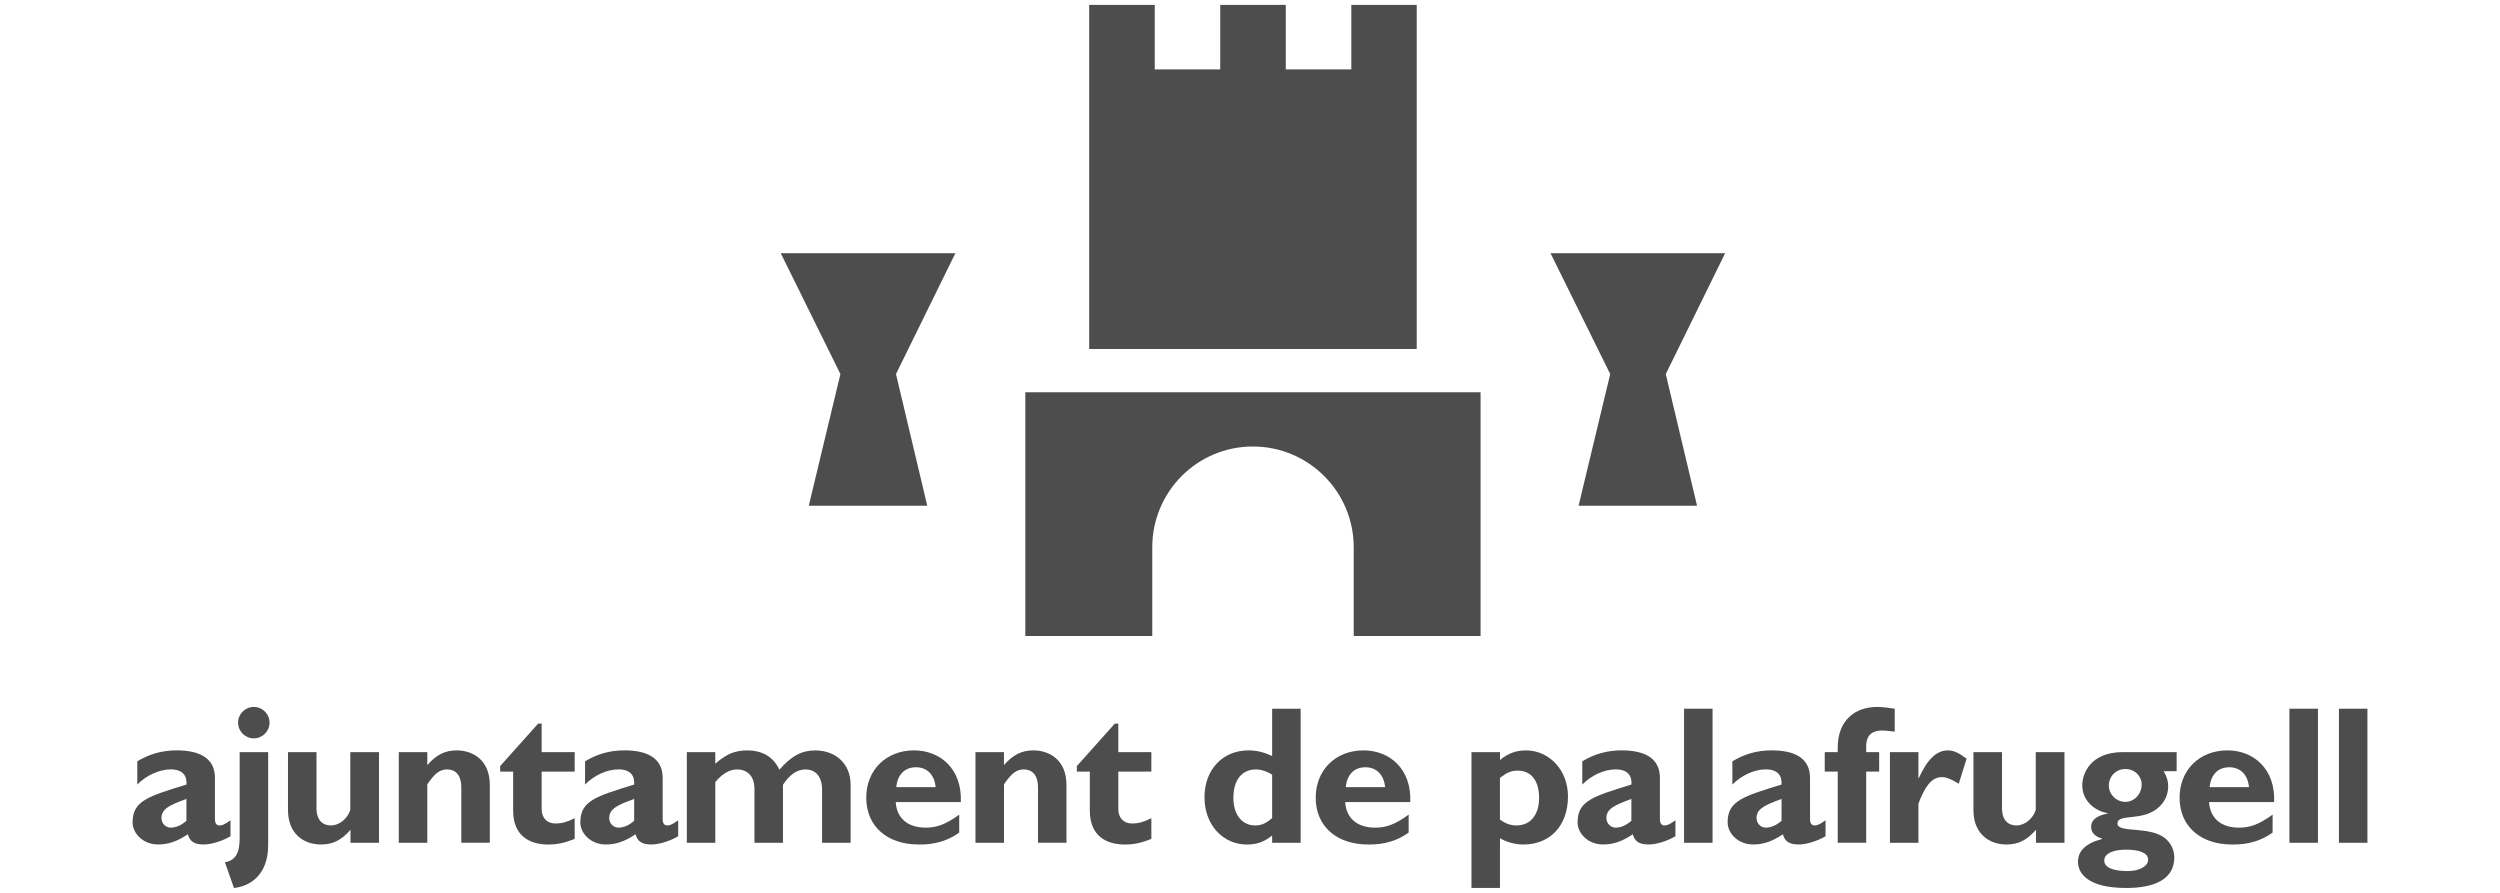 <?xml version="1.0" encoding="UTF-8" standalone="no"?>
<!-- Generator: Adobe Illustrator 14.0.0, SVG Export Plug-In . SVG Version: 6.00 Build 43363)  -->

<svg
   xmlns:dc="http://purl.org/dc/elements/1.1/"
   xmlns:cc="http://creativecommons.org/ns#"
   xmlns:rdf="http://www.w3.org/1999/02/22-rdf-syntax-ns#"
   xmlns:svg="http://www.w3.org/2000/svg"
   xmlns="http://www.w3.org/2000/svg"
   xmlns:sodipodi="http://sodipodi.sourceforge.net/DTD/sodipodi-0.dtd"
   xmlns:inkscape="http://www.inkscape.org/namespaces/inkscape"
   version="1.1"
   x="0px"
   y="0px"
   width="140px"
   height="50px"
   viewBox="0 0 140 50"
   enable-background="new 0 0 140 50"
   xml:space="preserve"
   id="svg3336"
   inkscape:version="0.91 r13725"
   sodipodi:docname="logo-ajuntament.svg"><defs
     id="defs3405" /><sodipodi:namedview
     pagecolor="#ffffff"
     bordercolor="#666666"
     borderopacity="1"
     objecttolerance="10"
     gridtolerance="10"
     guidetolerance="10"
     inkscape:pageopacity="0"
     inkscape:pageshadow="2"
     inkscape:window-width="1920"
     inkscape:window-height="1017"
     id="namedview3403"
     showgrid="false"
     inkscape:zoom="7.0508648"
     inkscape:cx="78.100308"
     inkscape:cy="20.202036"
     inkscape:window-x="-8"
     inkscape:window-y="-8"
     inkscape:window-maximized="1"
     inkscape:current-layer="svg3336" /><g
     id="Capa_1" /><g
     id="Primer_plano" /><g
     id="Capa-1"
     style="fill:#4d4d4d"><g
       id="g3341"
       style="fill:#4d4d4d"><g
         id="g3343"
         style="fill:#4d4d4d"><path
           fill="#FFFFFF"
           d="M57.419,21.967h25.493v13.648h-7.104V30.65c0-3.117-2.529-5.646-5.647-5.646     c-3.119,0-5.634,2.529-5.634,5.646v4.965h-7.109V21.967z"
           id="path3345"
           style="fill:#4d4d4d" /><polygon
           fill="#FFFFFF"
           points="60.995,0.274 64.665,0.274 64.665,3.887 68.333,3.887 68.333,0.274 72.004,0.274 72.004,3.887      75.674,3.887 75.674,0.274 79.336,0.274 79.336,19.543 60.995,19.543    "
           id="polygon3347"
           style="fill:#4d4d4d" /></g><g
         id="g3349"
         style="fill:#4d4d4d"><polygon
           fill-rule="evenodd"
           clip-rule="evenodd"
           fill="#FFFFFF"
           points="90.172,20.948 88.4,28.322 95.035,28.322      93.283,20.948 96.607,14.181 86.83,14.181    "
           id="polygon3351"
           style="fill:#4d4d4d" /><polygon
           fill-rule="evenodd"
           clip-rule="evenodd"
           fill="#FFFFFF"
           points="47.063,20.948 45.291,28.322 51.927,28.322      50.175,20.948 53.501,14.181 43.723,14.181    "
           id="polygon3353"
           style="fill:#4d4d4d" /></g><g
         id="g3355"
         style="fill:#4d4d4d"><path
           fill-rule="evenodd"
           clip-rule="evenodd"
           fill="#FFFFFF"
           d="M12.907,45.939c-0.374,0.264-0.496,0.285-0.606,0.285     c-0.165,0-0.264-0.098-0.264-0.352v-2.311c0-1.113-0.87-1.541-2.146-1.541c-0.804,0-1.542,0.207-2.202,0.615v1.299     c0.506-0.516,1.233-0.848,1.872-0.848c0.694,0,0.914,0.375,0.881,0.848c-2.125,0.66-3.017,0.902-3.017,2.115     c0,0.637,0.606,1.242,1.421,1.242c0.55,0,1.057-0.154,1.673-0.572c0.11,0.408,0.363,0.572,0.892,0.572     c0.429,0,1.058-0.197,1.497-0.463V45.939z M10.441,45.961c-0.264,0.242-0.583,0.387-0.881,0.387     c-0.287,0-0.518-0.242-0.518-0.539c0-0.506,0.451-0.727,1.398-1.068V45.961z"
           id="path3357"
           style="fill:#4d4d4d" /><path
           fill-rule="evenodd"
           clip-rule="evenodd"
           fill="#FFFFFF"
           d="M15.017,42.119h-1.596v4.834c0,0.824-0.242,1.234-0.826,1.332     l0.506,1.441c0.814-0.076,1.916-0.66,1.916-2.389V42.119z M14.213,39.588c-0.484,0-0.881,0.395-0.881,0.881     c0,0.484,0.396,0.879,0.881,0.879c0.485,0,0.881-0.395,0.881-0.879C15.094,39.982,14.698,39.588,14.213,39.588z"
           id="path3359"
           style="fill:#4d4d4d" /><path
           fill-rule="evenodd"
           clip-rule="evenodd"
           fill="#FFFFFF"
           d="M19.628,47.195h1.597v-5.076h-1.608v3.236     c-0.165,0.496-0.605,0.869-1.089,0.869c-0.419,0-0.804-0.252-0.804-0.967v-3.139h-1.597v3.248c0,1.311,0.858,1.926,1.859,1.926     c0.64,0,1.135-0.24,1.641-0.824V47.195z"
           id="path3361"
           style="fill:#4d4d4d" /><path
           fill-rule="evenodd"
           clip-rule="evenodd"
           fill="#FFFFFF"
           d="M23.929,42.119h-1.597v5.076h1.597v-3.27     c0.419-0.629,0.715-0.838,1.112-0.838c0.452,0,0.792,0.297,0.792,1.014v3.094h1.597v-3.227c0-1.496-1.057-1.947-1.85-1.947     c-0.649,0-1.145,0.242-1.651,0.824V42.119z"
           id="path3363"
           style="fill:#4d4d4d" /><path
           fill-rule="evenodd"
           clip-rule="evenodd"
           fill="#FFFFFF"
           d="M32.182,42.119h-1.849v-1.596h-0.198L28.009,42.9v0.309h0.727     v2.18c0,1.422,0.914,1.904,1.971,1.904c0.495,0,0.913-0.086,1.475-0.318v-1.156c-0.429,0.219-0.738,0.297-1.068,0.297     c-0.494,0-0.781-0.318-0.781-0.813v-2.094h1.849V42.119z"
           id="path3365"
           style="fill:#4d4d4d" /><path
           fill-rule="evenodd"
           clip-rule="evenodd"
           fill="#FFFFFF"
           d="M37.98,45.939c-0.375,0.264-0.496,0.285-0.605,0.285     c-0.167,0-0.265-0.098-0.265-0.352v-2.311c0-1.113-0.87-1.541-2.146-1.541c-0.804,0-1.542,0.207-2.201,0.615v1.299     c0.506-0.516,1.232-0.848,1.871-0.848c0.694,0,0.913,0.375,0.88,0.848c-2.124,0.66-3.016,0.902-3.016,2.115     c0,0.637,0.605,1.242,1.42,1.242c0.55,0,1.056-0.154,1.672-0.572c0.111,0.408,0.364,0.572,0.893,0.572     c0.429,0,1.056-0.197,1.497-0.463V45.939z M35.514,45.961c-0.263,0.242-0.582,0.387-0.88,0.387c-0.286,0-0.518-0.242-0.518-0.539     c0-0.506,0.452-0.727,1.397-1.068V45.961z"
           id="path3367"
           style="fill:#4d4d4d" /><path
           fill-rule="evenodd"
           clip-rule="evenodd"
           fill="#FFFFFF"
           d="M40.057,42.119h-1.595v5.076h1.595v-3.402     c0.386-0.463,0.804-0.705,1.223-0.705c0.474,0,0.969,0.275,0.969,1.102v3.006h1.597v-3.248c0.363-0.563,0.792-0.859,1.254-0.859     c0.584,0,0.936,0.408,0.936,1.133v2.975h1.597v-3.26c0-1.156-0.826-1.914-1.982-1.914c-0.76,0-1.343,0.318-2.004,1.078     c-0.352-0.727-0.947-1.078-1.828-1.078c-0.318,0-0.616,0.055-0.914,0.174c-0.287,0.133-0.572,0.32-0.849,0.574V42.119z"
           id="path3369"
           style="fill:#4d4d4d" /><path
           fill-rule="evenodd"
           clip-rule="evenodd"
           fill="#FFFFFF"
           d="M53.717,45.619c-0.749,0.541-1.245,0.729-1.882,0.729     c-1.002,0-1.618-0.529-1.674-1.432h3.645c0.077-1.85-1.145-2.895-2.621-2.895c-1.563,0-2.675,1.1-2.675,2.652     c0,1.586,1.156,2.619,2.939,2.619c0.397,0,1.354,0,2.268-0.67V45.619z M50.193,44.078c0.066-0.703,0.474-1.111,1.102-1.111     c0.617,0,1.034,0.418,1.1,1.111H50.193z"
           id="path3371"
           style="fill:#4d4d4d" /><path
           fill-rule="evenodd"
           clip-rule="evenodd"
           fill="#FFFFFF"
           d="M56.223,42.119h-1.597v5.076h1.597v-3.27     c0.419-0.629,0.716-0.838,1.112-0.838c0.452,0,0.793,0.297,0.793,1.014v3.094h1.595v-3.227c0-1.496-1.056-1.947-1.849-1.947     c-0.649,0-1.146,0.242-1.652,0.824V42.119z"
           id="path3373"
           style="fill:#4d4d4d" /><path
           fill-rule="evenodd"
           clip-rule="evenodd"
           fill="#FFFFFF"
           d="M64.476,42.119h-1.85v-1.596h-0.197L60.303,42.9v0.309h0.727     v2.18c0,1.422,0.914,1.904,1.971,1.904c0.495,0,0.914-0.086,1.475-0.318v-1.156c-0.429,0.219-0.738,0.297-1.067,0.297     c-0.497,0-0.783-0.318-0.783-0.813v-2.094h1.85V42.119z"
           id="path3375"
           style="fill:#4d4d4d" /><path
           fill-rule="evenodd"
           clip-rule="evenodd"
           fill="#FFFFFF"
           d="M72.836,39.688H71.24v2.652     c-0.431-0.209-0.86-0.318-1.322-0.318c-1.454,0-2.467,1.078-2.467,2.631c0,1.518,1.013,2.641,2.379,2.641     c0.54,0,0.958-0.143,1.41-0.506v0.408h1.596V39.688z M71.24,45.809c-0.33,0.297-0.607,0.416-0.948,0.416     c-0.749,0-1.222-0.615-1.222-1.541c0-1.014,0.474-1.596,1.276-1.596c0.287,0,0.661,0.133,0.894,0.297V45.809z"
           id="path3377"
           style="fill:#4d4d4d" /><path
           fill-rule="evenodd"
           clip-rule="evenodd"
           fill="#FFFFFF"
           d="M78.885,45.619c-0.746,0.541-1.244,0.729-1.881,0.729     c-1.002,0-1.617-0.529-1.674-1.432h3.645c0.078-1.85-1.145-2.895-2.621-2.895c-1.563,0-2.674,1.1-2.674,2.652     c0,1.586,1.154,2.619,2.939,2.619c0.395,0,1.354,0,2.266-0.67V45.619z M75.365,44.078c0.064-0.703,0.471-1.111,1.1-1.111     c0.615,0,1.035,0.418,1.1,1.111H75.365z"
           id="path3379"
           style="fill:#4d4d4d" /><path
           fill-rule="evenodd"
           clip-rule="evenodd"
           fill="#FFFFFF"
           d="M83.998,42.119h-1.596v7.607h1.596v-2.785     c0.375,0.221,0.859,0.352,1.311,0.352c1.508,0,2.498-1.068,2.498-2.697c0-1.453-1.035-2.574-2.355-2.574     c-0.551,0-1.002,0.164-1.453,0.539V42.119z M83.998,43.563c0.395-0.309,0.65-0.408,0.99-0.408c0.762,0,1.201,0.561,1.201,1.529     c0,0.947-0.486,1.541-1.266,1.541c-0.322,0-0.607-0.098-0.926-0.328V43.563z"
           id="path3381"
           style="fill:#4d4d4d" /><path
           fill-rule="evenodd"
           clip-rule="evenodd"
           fill="#FFFFFF"
           d="M93.824,45.939c-0.373,0.264-0.494,0.285-0.605,0.285     c-0.162,0-0.264-0.098-0.264-0.352v-2.311c0-1.113-0.869-1.541-2.146-1.541c-0.803,0-1.541,0.207-2.201,0.615v1.299     c0.506-0.516,1.232-0.848,1.871-0.848c0.693,0,0.916,0.375,0.881,0.848c-2.127,0.66-3.016,0.902-3.016,2.115     c0,0.637,0.604,1.242,1.42,1.242c0.551,0,1.057-0.154,1.672-0.572c0.111,0.408,0.363,0.572,0.893,0.572     c0.43,0,1.057-0.197,1.496-0.463V45.939z M91.359,45.961c-0.264,0.242-0.584,0.387-0.881,0.387c-0.287,0-0.52-0.242-0.52-0.539     c0-0.506,0.453-0.727,1.4-1.068V45.961z"
           id="path3383"
           style="fill:#4d4d4d" /><rect
           x="94.307"
           y="39.688"
           fill-rule="evenodd"
           clip-rule="evenodd"
           fill="#FFFFFF"
           width="1.596"
           height="7.508"
           id="rect3385"
           style="fill:#4d4d4d" /><path
           fill-rule="evenodd"
           clip-rule="evenodd"
           fill="#FFFFFF"
           d="M102.23,45.939c-0.371,0.264-0.496,0.285-0.604,0.285     c-0.166,0-0.264-0.098-0.264-0.352v-2.311c0-1.113-0.869-1.541-2.148-1.541c-0.805,0-1.539,0.207-2.201,0.615v1.299     c0.508-0.516,1.232-0.848,1.871-0.848c0.693,0,0.914,0.375,0.883,0.848c-2.127,0.66-3.02,0.902-3.02,2.115     c0,0.637,0.607,1.242,1.422,1.242c0.551,0,1.057-0.154,1.674-0.572c0.107,0.408,0.363,0.572,0.891,0.572     c0.43,0,1.057-0.197,1.496-0.463V45.939z M99.768,45.961c-0.268,0.242-0.584,0.387-0.883,0.387c-0.285,0-0.518-0.242-0.518-0.539     c0-0.506,0.453-0.727,1.4-1.068V45.961z"
           id="path3387"
           style="fill:#4d4d4d" /><path
           fill-rule="evenodd"
           clip-rule="evenodd"
           fill="#FFFFFF"
           d="M104.506,42.119v-0.32c0-0.67,0.387-0.891,0.883-0.891     c0.176,0,0.295,0.012,0.715,0.066v-1.287c-0.242-0.033-0.662-0.1-0.969-0.1c-1.287,0-2.223,0.781-2.223,2.277v0.254h-0.727v1.09     h0.727v3.986h1.594v-3.986h0.727v-1.09H104.506z"
           id="path3389"
           style="fill:#4d4d4d" /><path
           fill-rule="evenodd"
           clip-rule="evenodd"
           fill="#FFFFFF"
           d="M107.432,42.119h-1.596v5.076h1.596v-2.191     c0.354-0.936,0.727-1.486,1.311-1.486c0.254,0,0.529,0.111,0.947,0.373l0.441-1.408c-0.465-0.342-0.738-0.461-1.057-0.461     c-0.619,0-1.146,0.494-1.619,1.551h-0.023V42.119z"
           id="path3391"
           style="fill:#4d4d4d" /><path
           fill-rule="evenodd"
           clip-rule="evenodd"
           fill="#FFFFFF"
           d="M114.014,47.195h1.596v-5.076h-1.607v3.236     c-0.164,0.496-0.605,0.869-1.088,0.869c-0.42,0-0.803-0.252-0.803-0.967v-3.139h-1.6v3.248c0,1.311,0.861,1.926,1.861,1.926     c0.639,0,1.135-0.24,1.641-0.824V47.195z"
           id="path3393"
           style="fill:#4d4d4d" /><path
           fill-rule="evenodd"
           clip-rule="evenodd"
           fill="#FFFFFF"
           d="M121.891,42.119h-3.016c-1.828,0-2.268,1.223-2.268,1.85     c0,0.936,0.771,1.465,1.42,1.563v0.023c-0.297,0.064-0.924,0.209-0.924,0.748c0,0.363,0.275,0.563,0.617,0.66v0.021     c-1.123,0.287-1.355,0.838-1.355,1.268c0,0.67,0.572,1.475,2.707,1.475c1.643,0,2.688-0.527,2.688-1.707     c0-0.252-0.076-0.648-0.406-0.979c-0.838-0.848-2.775-0.342-2.775-0.926c0-0.594,1.477-0.064,2.379-0.969     c0.273-0.275,0.461-0.66,0.461-1.113c0-0.295-0.076-0.537-0.254-0.846h0.727V42.119z M118.096,43.992     c0-0.518,0.395-0.926,0.922-0.926c0.551,0,0.914,0.408,0.914,0.869c0,0.529-0.406,0.969-0.914,0.969     C118.512,44.904,118.096,44.486,118.096,43.992z M120.295,48.143c0,0.342-0.438,0.637-1.145,0.637     c-0.848,0-1.311-0.209-1.311-0.592c0-0.375,0.463-0.607,1.213-0.607C119.846,47.58,120.295,47.777,120.295,48.143z"
           id="path3395"
           style="fill:#4d4d4d" /><path
           fill-rule="evenodd"
           clip-rule="evenodd"
           fill="#FFFFFF"
           d="M127.266,45.619c-0.75,0.541-1.244,0.729-1.883,0.729     c-1.002,0-1.621-0.529-1.676-1.432h3.645c0.078-1.85-1.145-2.895-2.619-2.895c-1.564,0-2.676,1.1-2.676,2.652     c0,1.586,1.156,2.619,2.939,2.619c0.395,0,1.354,0,2.27-0.67V45.619z M123.74,44.078c0.066-0.703,0.475-1.111,1.102-1.111     c0.619,0,1.035,0.418,1.102,1.111H123.74z"
           id="path3397"
           style="fill:#4d4d4d" /><rect
           x="128.207"
           y="39.688"
           fill-rule="evenodd"
           clip-rule="evenodd"
           fill="#FFFFFF"
           width="1.598"
           height="7.508"
           id="rect3399"
           style="fill:#4d4d4d" /><rect
           x="130.98"
           y="39.688"
           fill-rule="evenodd"
           clip-rule="evenodd"
           fill="#FFFFFF"
           width="1.596"
           height="7.508"
           id="rect3401"
           style="fill:#4d4d4d" /></g></g></g></svg>